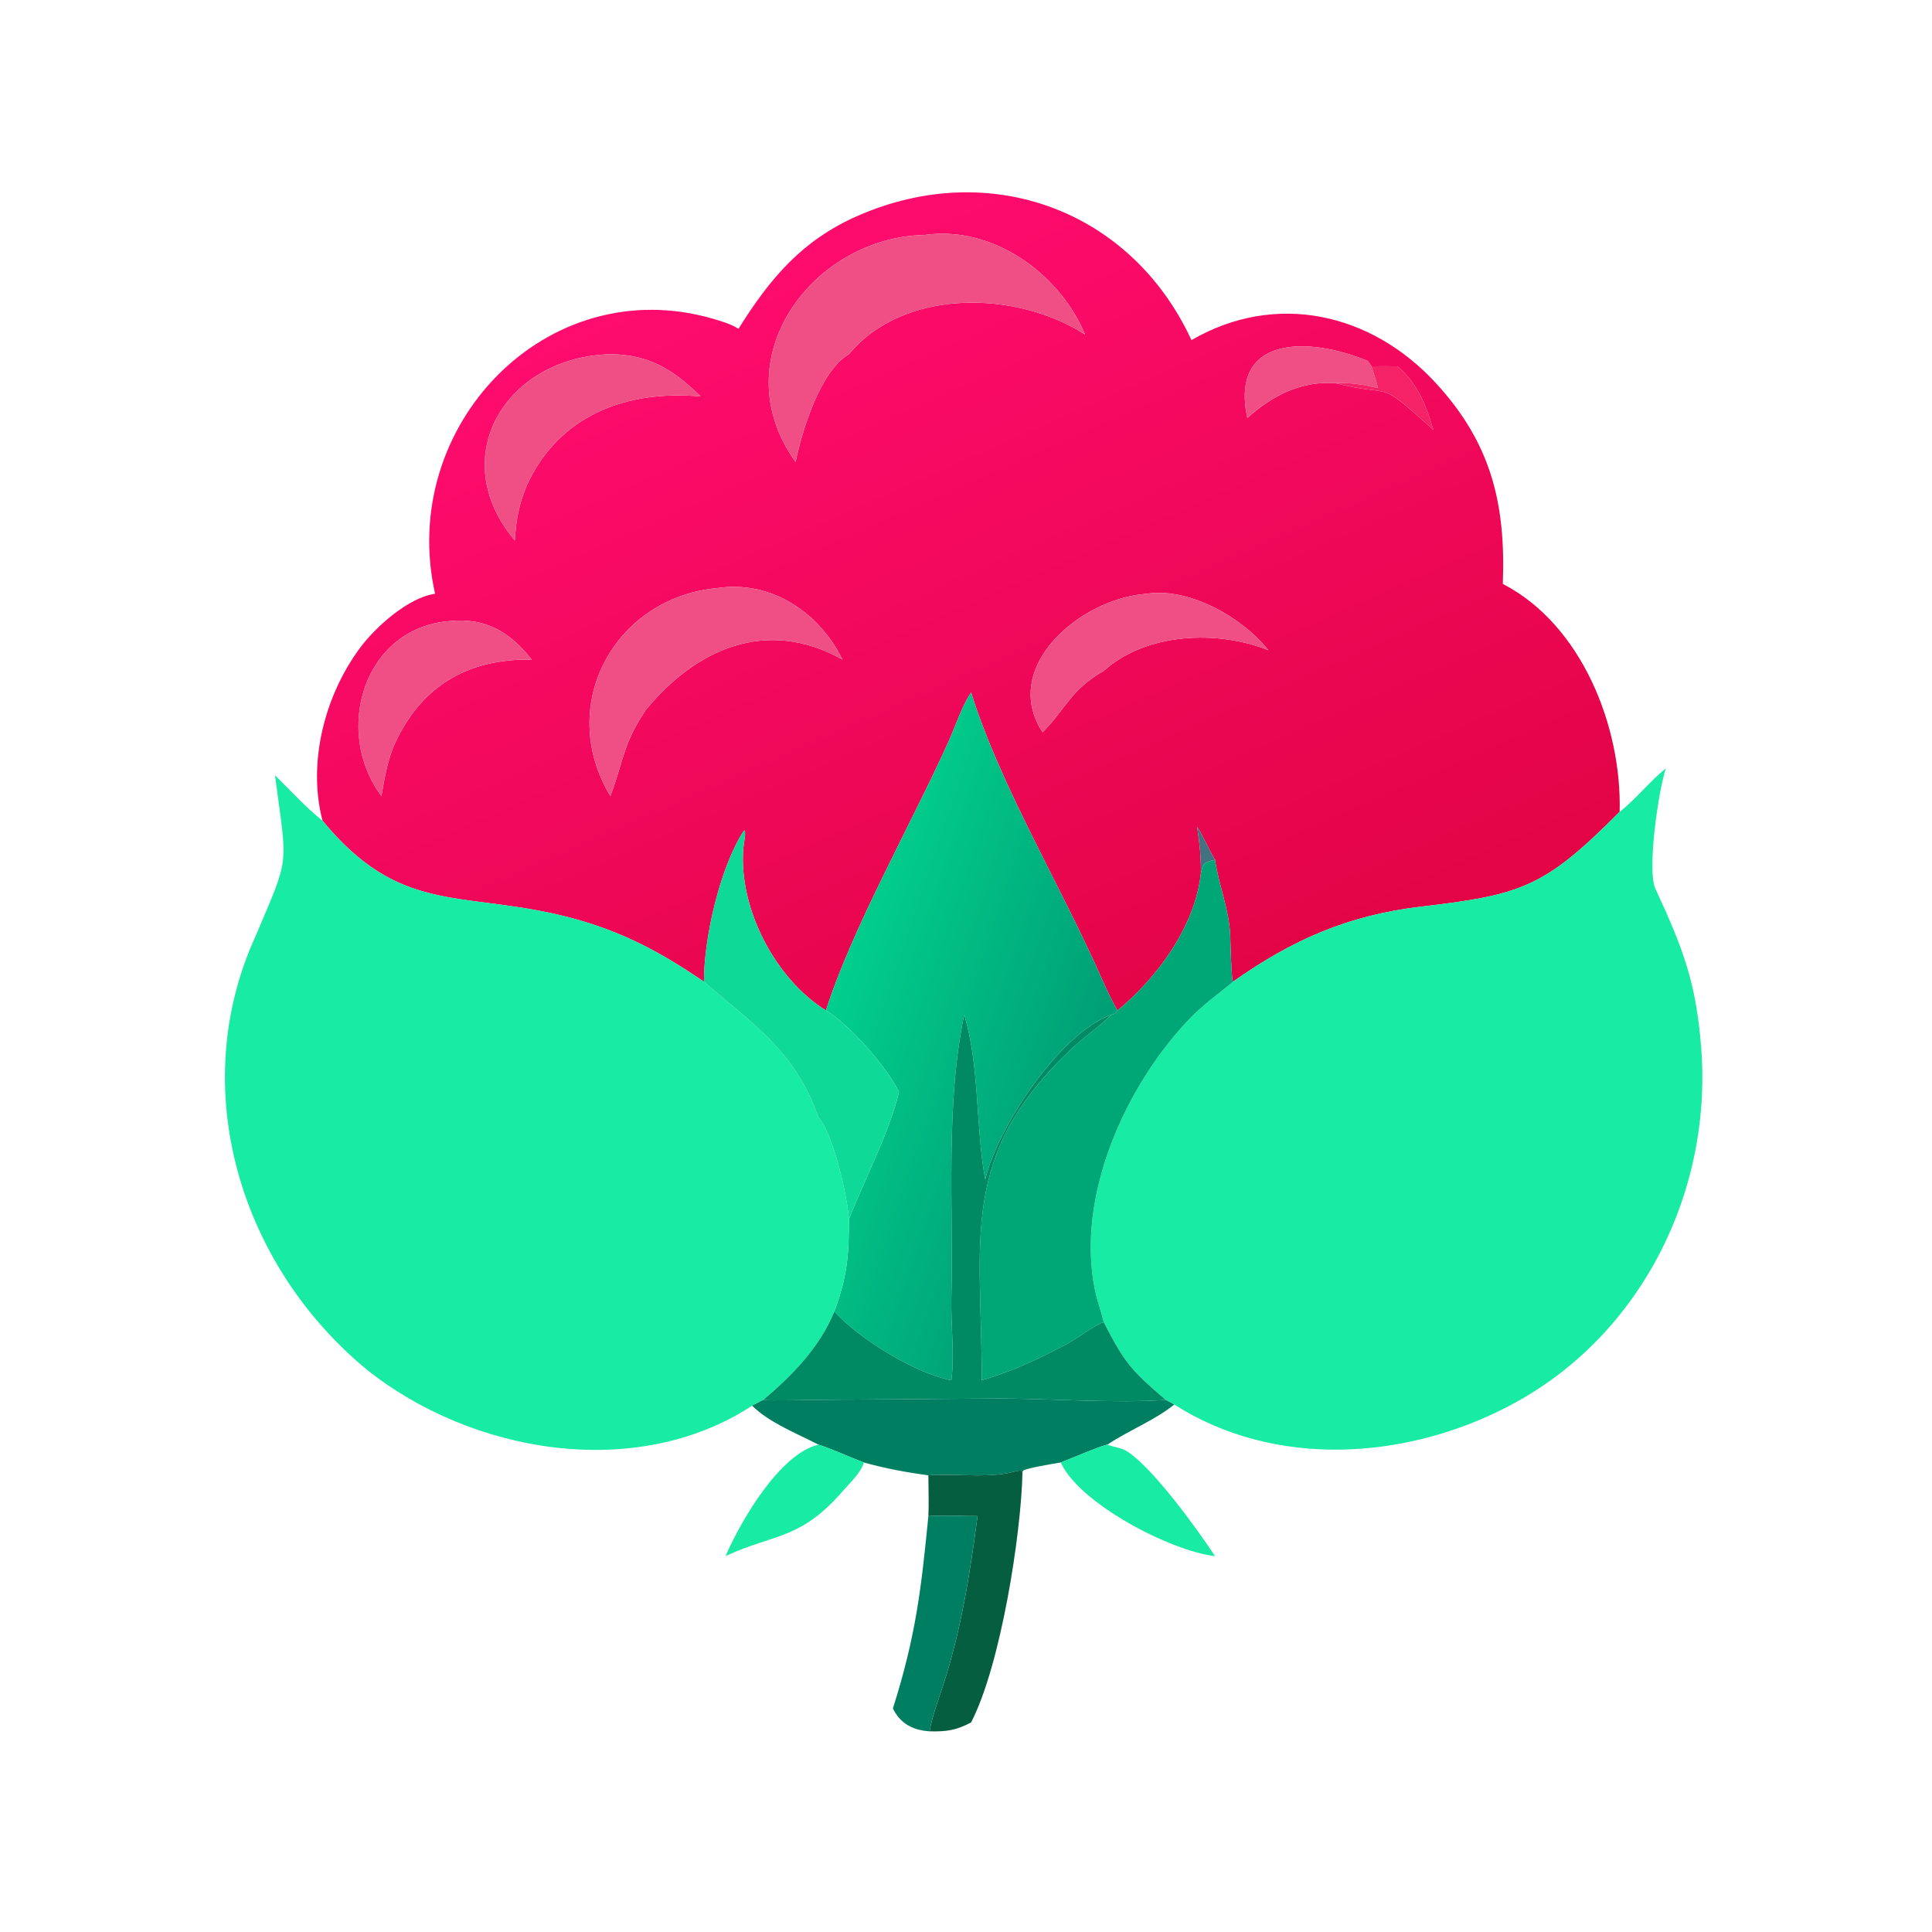 <?xml version="1.0" encoding="utf-8" ?><svg xmlns="http://www.w3.org/2000/svg" xmlns:xlink="http://www.w3.org/1999/xlink" width="1024" height="1024" viewBox="0 0 1024 1024"><defs><linearGradient id="gradient_0" gradientUnits="userSpaceOnUse" x1="291.217" y1="283.972" x2="195.653" y2="67.433"><stop offset="0" stop-color="#E20446"/><stop offset="1" stop-color="#FF0C6E"/></linearGradient></defs><path fill="url(#gradient_0)" transform="scale(2 2)" d="M429.225 215.126C409.225 235.272 403.31 237.112 376.464 240.289C357.197 242.569 342.389 249.101 326.748 260.165C326.319 259.494 326.098 249.753 326.017 247.86C325.72 240.935 322.915 234.402 322.001 227.845C320.168 224.834 319.127 222.051 317.247 219.08C317.911 223.649 318.28 226.689 318.255 231.326C316.832 245.293 306.744 259.112 296.133 267.775C294.704 265.251 293.352 262.48 292.188 259.824C281.473 235.368 265.059 208.231 257.345 183.486C254.77 187.48 253.262 192.34 251.297 196.693C241.591 218.192 225.729 246.227 218.877 267.775C205.466 259.433 195.711 240.748 196.985 224.863C197.103 223.385 197.603 221.548 197.414 220.104L197.122 220.176C190.666 230.09 186.538 248.837 186.555 260.165C173.832 251.427 162.608 245.773 147.695 242.351C121.369 236.31 105.545 241.891 85.462 217.475C81.438 201.989 86.096 184.176 95.494 171.585C99.628 166.046 108.297 158.327 115.306 157.357C105.317 113.055 144.789 71.621 189.002 84.483C191.193 85.121 193.775 85.915 195.715 87.125C203.979 73.886 212.515 63.694 227.255 57.22C262.221 41.863 299.729 55.533 315.755 90.135C337.94 77.239 363.202 82.805 380.382 101.38C395.341 117.552 399.046 133.725 398.26 154.737L398.468 154.848C419.282 165.751 429.806 192.65 429.225 215.126ZM363.459 97.08L362.475 95.65C346.84 89.2 325.883 88.752 330.542 110.766C337.183 104.85 344.718 100.919 353.859 101.528C370.015 105.655 364.185 99.757 379.866 113.92C377.916 107.299 375.665 101.663 370.348 97.08C368.042 97.044 365.764 97.062 363.459 97.08ZM244.976 62.278C215.608 62.819 191.121 94.831 210.836 122.455C212.539 114.176 217.345 98.295 224.97 93.871C239.405 76.397 269.186 76.837 287.56 88.653C280.802 72.479 263.058 59.653 244.976 62.278ZM161.75 93.871C134.074 94.606 117.837 121.132 136.43 143.244C136.853 137.399 137.413 134.033 139.597 128.654C148.092 109.988 166.098 103.292 185.673 105.06C178.633 98.076 172.026 93.922 161.75 93.871ZM190.088 155.851C163.049 158.327 147.187 186.721 161.75 210.968C165.359 201.431 164.934 197.473 171.116 188.185C184.321 172.035 203.149 163.477 223.256 174.784C217.07 162.188 204.303 153.719 190.088 155.851ZM303.898 157.357C286.151 158.609 265.017 176.835 276.299 194.064C282.185 188.226 283.73 182.732 292.523 177.787C303.686 167.648 322.668 166.885 336.153 172.325C329.343 163.708 315.186 155.61 303.898 157.357ZM119.107 164.599C96.315 166.414 88.271 193.787 101.083 210.968C101.893 206.337 102.49 202.616 104.145 198.187C111.091 182.103 123.571 174.544 140.896 174.784C135.067 167.445 128.71 163.628 119.107 164.599Z"/><path fill="#F04F85" transform="scale(2 2)" d="M210.836 122.455C191.121 94.831 215.608 62.819 244.976 62.278C263.058 59.653 280.802 72.479 287.56 88.653C269.186 76.837 239.405 76.397 224.97 93.871C217.345 98.295 212.539 114.176 210.836 122.455Z"/><path fill="#F04F85" transform="scale(2 2)" d="M362.475 95.65L363.459 97.08C364.07 99.008 364.682 100.894 365.198 102.852C361.211 101.894 357.988 101.364 353.859 101.528C344.718 100.919 337.183 104.85 330.542 110.766C325.883 88.752 346.84 89.2 362.475 95.65Z"/><path fill="#F04F85" transform="scale(2 2)" d="M136.43 143.244C117.837 121.132 134.074 94.606 161.75 93.871C172.026 93.922 178.633 98.076 185.673 105.06C166.098 103.292 148.092 109.988 139.597 128.654C137.413 134.033 136.853 137.399 136.43 143.244Z"/><path fill="#F52268" transform="scale(2 2)" d="M363.459 97.08C365.764 97.062 368.042 97.044 370.348 97.08C375.665 101.663 377.916 107.299 379.866 113.92C364.185 99.757 370.015 105.655 353.859 101.528C357.988 101.364 361.211 101.894 365.198 102.852C364.682 100.894 364.07 99.008 363.459 97.08Z"/><path fill="#F04F85" transform="scale(2 2)" d="M161.75 210.968C147.187 186.721 163.049 158.327 190.088 155.851C204.303 153.719 217.07 162.188 223.256 174.784C203.149 163.477 184.321 172.035 171.116 188.185C164.934 197.473 165.359 201.431 161.75 210.968Z"/><path fill="#F04F85" transform="scale(2 2)" d="M276.299 194.064C265.017 176.835 286.151 158.609 303.898 157.357C315.186 155.61 329.343 163.708 336.153 172.325C322.668 166.885 303.686 167.648 292.523 177.787C283.73 182.732 282.185 188.226 276.299 194.064Z"/><path fill="#F04F85" transform="scale(2 2)" d="M101.083 210.968C88.271 193.787 96.315 166.414 119.107 164.599C128.71 163.628 135.067 167.445 140.896 174.784C123.571 174.544 111.091 182.103 104.145 198.187C102.49 202.616 101.893 206.337 101.083 210.968Z"/><defs><linearGradient id="gradient_1" gradientUnits="userSpaceOnUse" x1="288.418" y1="287.001" x2="220.336" y2="264.022"><stop offset="0" stop-color="#009E75"/><stop offset="1" stop-color="#01CF8C"/></linearGradient></defs><path fill="url(#gradient_1)" transform="scale(2 2)" d="M218.877 267.775C225.729 246.227 241.591 218.192 251.297 196.693C253.262 192.34 254.77 187.48 257.345 183.486C265.059 208.231 281.473 235.368 292.188 259.824C293.352 262.48 294.704 265.251 296.133 267.775C295.756 268.233 295.193 268.903 294.539 268.901C280.78 273.817 264.271 298.913 261.1 312.574C258.516 298.95 259.675 282.511 255.525 268.901C250.494 293.029 252.695 319.563 252.119 344.055C251.965 350.611 252.986 359.543 252.123 365.792C242.401 363.879 227.779 354.858 221.102 347.574C224.515 338.29 224.985 332.762 224.97 323.093C229.037 312.709 235.804 299.906 238.241 289.328C234.831 282.573 225.293 271.684 218.877 267.775Z"/><path fill="#17EBA4" transform="scale(2 2)" d="M326.748 260.165C342.389 249.101 357.197 242.569 376.464 240.289C403.31 237.112 409.225 235.272 429.225 215.126C433.66 211.708 437.146 207.071 441.476 203.627L441.361 203.977C439.426 209.973 436.473 230.713 438.684 235.486C445.973 251.22 449.563 260.354 450.868 278.184C453.68 316.61 434.345 354.719 399.714 372.691C372.493 386.916 337.778 389.212 311.206 372.218L308.948 370.991C299.782 363.144 298.126 361.292 292.523 350.429C291.897 347.777 290.838 344.949 290.259 342.248C284.931 317.394 298.099 288.164 314.761 270.502C318.832 266.187 322.398 263.827 326.748 260.165Z"/><path fill="#17EBA4" transform="scale(2 2)" d="M72.882 205.48C76.999 209.468 80.962 213.937 85.462 217.475C105.545 241.891 121.369 236.31 147.695 242.351C162.608 245.773 173.832 251.427 186.555 260.165L186.785 260.37C199.608 271.583 210.604 278.322 216.902 296.132C220.919 300.677 224.508 316.777 224.97 323.093C224.985 332.762 224.515 338.29 221.102 347.574C217.258 357.015 209.921 364.552 202.259 370.991L199.326 372.508C168.501 392.702 124.819 385.099 97.084 362.865C63.73 335.275 49.27 288.574 67.69 248.168C76.95 226.277 76.152 230.425 72.882 205.48Z"/><path fill="#42727F" transform="scale(2 2)" d="M322.001 227.845C319.252 228.562 318.871 228.5 318.255 231.326C318.28 226.689 317.911 223.649 317.247 219.08C319.127 222.051 320.168 224.834 322.001 227.845Z"/><path fill="#0FD996" transform="scale(2 2)" d="M186.555 260.165C186.538 248.837 190.666 230.09 197.122 220.176L197.414 220.104C197.603 221.548 197.103 223.385 196.985 224.863C195.711 240.748 205.466 259.433 218.877 267.775C225.293 271.684 234.831 282.573 238.241 289.328C235.804 299.906 229.037 312.709 224.97 323.093C224.508 316.777 220.919 300.677 216.902 296.132C210.604 278.322 199.608 271.583 186.785 260.37L186.555 260.165Z"/><path fill="#00A776" transform="scale(2 2)" d="M318.255 231.326C318.871 228.5 319.252 228.562 322.001 227.845C322.915 234.402 325.72 240.935 326.017 247.86C326.098 249.753 326.319 259.494 326.748 260.165C322.398 263.827 318.832 266.187 314.761 270.502C298.099 288.164 284.931 317.394 290.259 342.248C290.838 344.949 291.897 347.777 292.523 350.429C290.934 350.563 285.148 354.888 283.108 355.97C275.386 360.064 268.542 363.317 260.178 365.792C260.209 328.216 253.773 306.128 284.381 277.579C287.357 274.804 291.558 271.878 294.228 269.216L294.539 268.901C295.193 268.903 295.756 268.233 296.133 267.775C306.744 259.112 316.832 245.293 318.255 231.326Z"/><path fill="#008A64" transform="scale(2 2)" d="M261.1 312.574C264.271 298.913 280.78 273.817 294.539 268.901L294.228 269.216C291.558 271.878 287.357 274.804 284.381 277.579C253.773 306.128 260.209 328.216 260.178 365.792C268.542 363.317 275.386 360.064 283.108 355.97C285.148 354.888 290.934 350.563 292.523 350.429C298.126 361.292 299.782 363.144 308.948 370.991C294.467 371.976 277.757 370.532 263.075 370.625L217.262 370.968C214.939 370.968 203.882 371.277 202.259 370.991C209.921 364.552 217.258 357.015 221.102 347.574C227.779 354.858 242.401 363.879 252.123 365.792C252.986 359.543 251.965 350.611 252.119 344.055C252.695 319.563 250.494 293.029 255.525 268.901C259.675 282.511 258.516 298.95 261.1 312.574Z"/><path fill="#007E62" transform="scale(2 2)" d="M199.326 372.508L202.259 370.991C203.882 371.277 214.939 370.968 217.262 370.968L263.075 370.625C277.757 370.532 294.467 371.976 308.948 370.991L311.206 372.218C305.885 376.461 299.18 379.034 293.453 382.849C291.792 383.099 283.542 386.671 281.102 387.567C279.732 387.818 271.769 389.071 271.105 389.779L270.969 390.169L270.641 389.709C269.255 389.713 268.062 390.249 266.701 390.474C259.845 391.607 252.891 390.455 246.029 390.984C239.813 390.106 235.043 389.258 228.926 387.567C225.797 386.409 219.31 383.511 216.902 382.849C211.446 380.006 203.664 376.95 199.326 372.508Z"/><path fill="#17EBA4" transform="scale(2 2)" d="M281.102 387.567C283.542 386.671 291.792 383.099 293.453 382.849L293.86 382.996C295.605 383.609 297.17 383.595 298.996 384.829C305.681 389.346 316.853 404.568 322.001 412.393C310.323 411.096 286.026 398.462 281.102 387.567Z"/><path fill="#17EBA4" transform="scale(2 2)" d="M216.902 382.849C219.31 383.511 225.797 386.409 228.926 387.567C228.255 390.168 225.161 393.066 223.419 395.075C212.139 408.085 205.411 406.375 192.722 412.179L192.262 412.393C196.336 403.017 206.646 385.268 216.902 382.849Z"/><path fill="#065E41" transform="scale(2 2)" d="M246.029 390.984C252.891 390.455 259.845 391.607 266.701 390.474C268.062 390.249 269.255 389.713 270.641 389.709L270.969 390.169C270.631 406.541 265.202 441.317 257.345 456.466C253.39 458.557 250.788 458.936 246.365 458.819C246.742 455.792 248.827 450.01 249.829 446.958C254.7 432.109 257.021 417.265 259.059 401.787C255.026 401.791 249.94 401.528 246.029 401.787C246.187 398.588 246.042 394.267 246.029 390.984Z"/><path fill="#007E62" transform="scale(2 2)" d="M236.624 452.765C242.715 433.6 244.149 420.965 246.029 401.787C249.94 401.528 255.026 401.791 259.059 401.787C257.021 417.265 254.7 432.109 249.829 446.958C248.827 450.01 246.742 455.792 246.365 458.819C241.985 458.555 238.601 456.792 236.624 452.765Z"/></svg>